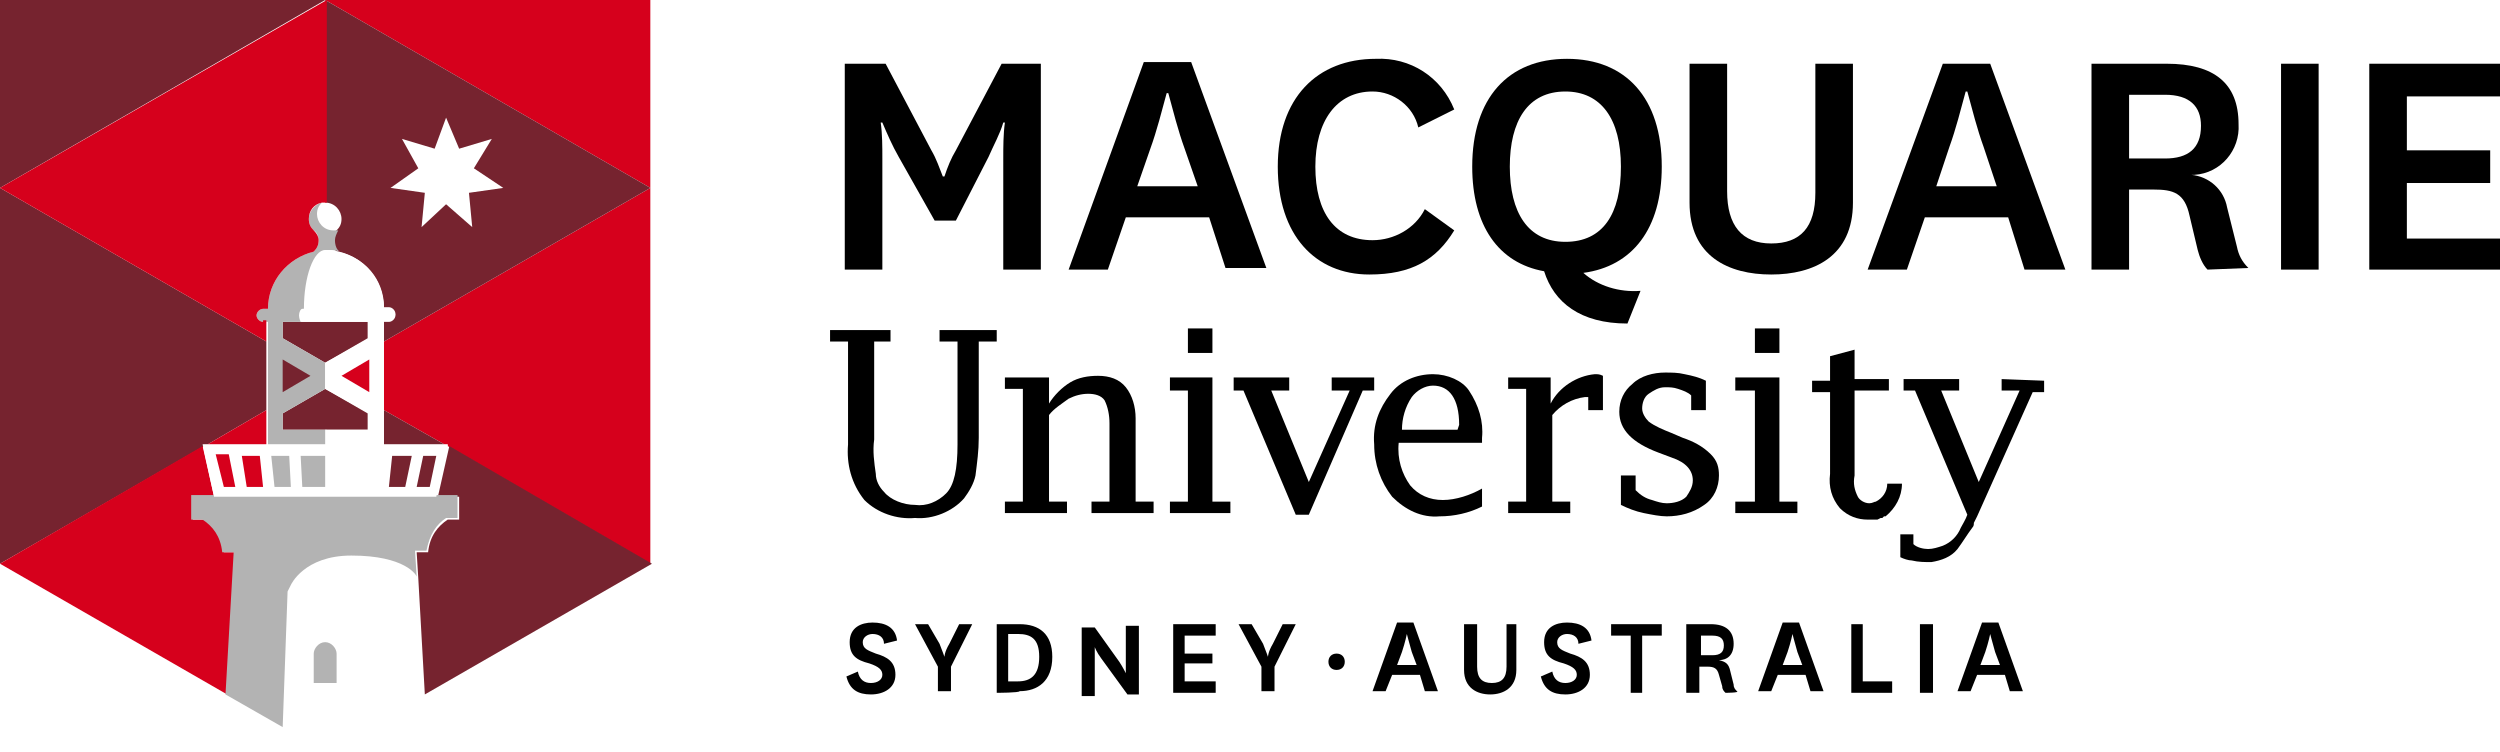 <svg version="1.1" id="Layer_1" xmlns="http://www.w3.org/2000/svg" xmlns:xlink="http://www.w3.org/1999/xlink" x="0px" y="0px" viewBox="0 0 153 46" style="enable-background:new 0 0 153 46;" xml:space="preserve">
<style type="text/css">
	.logo-mq .bright-red {fill:#D6001C;}
	.logo-mq .deep-red {fill:#76232F;}
	.logo-mq .white {fill:#FFFFFF;}
	.logo-mq .grey {fill:#B3B3B3;}
</style>
<g class="logo-mq">
<g>
	<path d="M57.2,13.5L55,9.6c-0.4-0.7-0.7-1.4-1-2.1h-0.1C54,8.2,54,9,54,9.7v6.8h-2.3V3.9h2.5L57,9.2c0.3,0.5,0.5,1.1,0.7,1.6h0.1
		c0.2-0.6,0.4-1.1,0.7-1.6l2.8-5.3h2.4v12.6h-2.3V9.7c0-0.7,0-1.5,0.1-2.2h-0.1c-0.2,0.7-0.6,1.4-0.9,2.1l-2,3.9
		C58.5,13.5,57.2,13.5,57.2,13.5z"></path>
	<path d="M74,13.3h-5.1l-1.1,3.2h-2.4L70,3.8h2.9l4.6,12.6H75L74,13.3z M69.6,11.4h3.7l-0.8-2.3c-0.4-1.1-0.7-2.3-1-3.4h-0.1
		c-0.3,1.1-0.6,2.3-1,3.4L69.6,11.4z"></path>
	<path d="M89,14.1c-1.1,1.8-2.6,2.7-5.2,2.7c-3.3,0-5.6-2.4-5.6-6.6s2.4-6.6,6-6.6c2.1-0.1,4,1.1,4.8,3.1l-2.2,1.1
		c-0.3-1.3-1.5-2.2-2.8-2.2c-2.2,0-3.5,1.8-3.5,4.6s1.2,4.5,3.5,4.5c1.3,0,2.6-0.7,3.2-1.9L89,14.1z"></path>
	<path d="M99.6,19.8c-2.9,0-4.5-1.3-5.1-3.2c-2.8-0.5-4.4-2.8-4.4-6.4c0-4.2,2.2-6.6,5.8-6.6s5.8,2.4,5.8,6.6c0,3.8-1.8,6.1-4.8,6.5
		c0.9,0.8,2.2,1.2,3.5,1.1L99.6,19.8z M92.4,10.2c0,2.8,1.1,4.6,3.4,4.6s3.4-1.7,3.4-4.6S98,5.6,95.8,5.6
		C93.5,5.6,92.4,7.4,92.4,10.2z"></path>
	<path d="M113.4,3.9v8.5c0,3.3-2.4,4.4-5,4.4s-5-1.1-5-4.4V3.9h2.3v7.8c0,2.1,0.9,3.2,2.7,3.2s2.7-1,2.7-3.1V3.9H113.4z"></path>
	<path d="M122.9,13.3h-5.1l-1.1,3.2h-2.4l4.6-12.6h2.9l4.6,12.6h-2.5L122.9,13.3z M118.5,11.4h3.7L121.4,9c-0.4-1.1-0.7-2.3-1-3.4
		h-0.1c-0.3,1.1-0.6,2.3-1,3.4L118.5,11.4z"></path>
	<path d="M135.1,16.5c-0.3-0.3-0.5-0.8-0.6-1.2l-0.5-2.1c-0.3-1.4-1-1.6-2.2-1.6h-1.5v4.9H128V3.9h4.6c2.9,0,4.4,1.2,4.4,3.7
		c0.1,1.6-1.1,3-2.7,3.1c-0.1,0-0.1,0-0.2,0l0,0c1.1,0.1,2,0.9,2.2,2l0.6,2.4c0.1,0.5,0.3,0.9,0.7,1.3L135.1,16.5z M130.3,9.7h2.2
		c1.4,0,2.2-0.6,2.2-2c0-1.2-0.7-1.9-2.2-1.9h-2.2V9.7z"></path>
	<path d="M141.9,3.9v12.6h-2.3V3.9H141.9z"></path>
	<path d="M153,16.5h-8V3.9h8v2h-5.7v3.3h5.1v2h-5.1v3.4h5.7V16.5z"></path>
	<path d="M57.5,20.9h1.1v6.3c0,1.5-0.2,2.5-0.7,3S56.7,31,56,30.9c-0.7,0-1.5-0.3-1.9-0.8c-0.3-0.3-0.5-0.7-0.5-1.1
		c-0.1-0.7-0.2-1.4-0.1-2.1v-6h1v-0.7h-3.7v0.7h1.1v6.3c-0.1,1.2,0.2,2.4,1,3.4c0.8,0.8,2,1.2,3.1,1.1c1.1,0.1,2.3-0.4,3-1.2
		c0.3-0.4,0.6-0.9,0.7-1.4c0.1-0.8,0.2-1.5,0.2-2.3v-5.9H61v-0.7h-3.5V20.9z"></path>
	<path d="M69.5,25.6c0-0.7-0.2-1.4-0.6-1.9s-1-0.7-1.7-0.7c-0.6,0-1.2,0.1-1.7,0.4s-1,0.8-1.3,1.3v-1.6h-2.7v0.7h1.1v6.9h-1.1v0.7
		h3.8v-0.7h-1.1v-5.3c0.3-0.4,0.8-0.7,1.2-1c0.4-0.2,0.8-0.3,1.2-0.3c0.4,0,0.8,0.1,1,0.4c0.2,0.4,0.3,0.9,0.3,1.4v4.8h-1.1v0.7h3.8
		v-0.7h-1.1C69.5,30.7,69.5,25.6,69.5,25.6z"></path>
	<polygon points="74.2,23.1 71.6,23.1 71.6,23.9 72.7,23.9 72.7,30.7 71.6,30.7 71.6,31.4 75.3,31.4 75.3,30.7 74.2,30.7 	"></polygon>
	<rect x="72.7" y="20.1" width="1.5" height="1.5"></rect>
	<polygon points="81.5,23.9 82.6,23.9 80.1,29.5 77.8,23.9 78.9,23.9 78.9,23.1 75.5,23.1 75.5,23.9 76.1,23.9 79.3,31.5 80.1,31.5 
		83.4,23.9 84.1,23.9 84.1,23.1 81.5,23.1 	"></polygon>
	<path d="M87.7,22.9c-1,0-2,0.4-2.6,1.2c-0.7,0.9-1.1,1.9-1,3.1c0,1.2,0.4,2.3,1.1,3.2c0.8,0.8,1.8,1.3,2.9,1.2
		c0.9,0,1.8-0.2,2.6-0.6v-1.1c-0.7,0.4-1.6,0.7-2.4,0.7s-1.5-0.3-2-0.9c-0.5-0.7-0.8-1.6-0.7-2.6h5.1v-0.3c0.1-1-0.2-2-0.8-2.9
		C89.5,23.3,88.6,22.9,87.7,22.9z M89.2,26.3h-3.4c0-0.7,0.2-1.4,0.6-2c0.3-0.4,0.8-0.7,1.3-0.7c1,0,1.6,0.8,1.6,2.4L89.2,26.3
		C89.3,26.3,89.2,26.3,89.2,26.3z"></path>
	<path d="M94.9,24.7v-1.6h-2.6v0.7h1.1v6.9h-1.1v0.7h3.8v-0.7H95v-5.3c0.5-0.6,1.2-1,2-1.1h0.2v0.8h0.9V23c-0.2-0.1-0.3-0.1-0.5-0.1
		C96.5,23,95.4,23.7,94.9,24.7z"></path>
	<path d="M103,26.8l-0.7-0.3c-0.5-0.2-1-0.4-1.4-0.7c-0.2-0.2-0.4-0.5-0.4-0.8s0.1-0.7,0.4-0.9c0.3-0.2,0.6-0.4,1-0.4
		c0.3,0,0.5,0,0.8,0.1s0.6,0.2,0.8,0.4v0.9h0.9v-1.8c-0.4-0.2-0.8-0.3-1.3-0.4c-0.4-0.1-0.8-0.1-1.2-0.1c-0.7,0-1.5,0.2-2,0.7
		c-0.5,0.4-0.8,1-0.8,1.7c0,1.1,0.8,1.9,2.4,2.5l0.8,0.3c0.9,0.3,1.3,0.8,1.3,1.4c0,0.4-0.2,0.7-0.4,1c-0.3,0.3-0.8,0.4-1.2,0.4
		c-0.3,0-0.6-0.1-0.9-0.2c-0.4-0.1-0.7-0.3-1-0.6v-0.9h-0.9v1.8c0.4,0.2,0.9,0.4,1.4,0.5s1,0.2,1.4,0.2c0.8,0,1.6-0.2,2.3-0.7
		c0.6-0.4,0.9-1.1,0.9-1.8c0-0.5-0.1-0.9-0.5-1.3C104.2,27.3,103.6,27,103,26.8z"></path>
	<rect x="107.4" y="20.1" width="1.5" height="1.5"></rect>
	<polygon points="108.9,23.1 106.2,23.1 106.2,23.9 107.4,23.9 107.4,30.7 106.2,30.7 106.2,31.4 110,31.4 110,30.7 108.9,30.7 	"></polygon>
	<path d="M116.4,29.6h-0.9c0,0.5-0.3,0.9-0.7,1.1c-0.1,0-0.2,0.1-0.4,0.1c-0.3,0-0.6-0.2-0.7-0.4c-0.2-0.4-0.3-0.8-0.2-1.3v-5.2h2.1
		v-0.7h-2.1v-1.8l-1.5,0.4v1.5h-1.1V24h1.1v5c-0.1,0.8,0.1,1.5,0.6,2.1c0.5,0.5,1.1,0.7,1.7,0.7c0.1,0,0.2,0,0.4,0l0,0h0.1h0.1
		l0.2-0.1h0.1l0.1-0.1h0.1l0,0C116,31.1,116.4,30.4,116.4,29.6z"></path>
	<path d="M122.5,23.2v0.7h1.1l-2.5,5.6l-2.3-5.6h1.1v-0.7h-3.4v0.7h0.7l3.2,7.6c-0.1,0.3-0.3,0.6-0.4,0.8c-0.2,0.5-0.6,0.9-1.1,1.1
		c-0.3,0.1-0.6,0.2-0.9,0.2s-0.7-0.1-0.9-0.3v-0.6h-0.8v1.4c0.2,0.1,0.5,0.2,0.7,0.2c0.4,0.1,0.8,0.1,1.2,0.1
		c0.6-0.1,1.2-0.3,1.6-0.8c0.3-0.4,0.6-0.9,0.9-1.3c0.1-0.1,0.1-0.2,0.1-0.3l0.2-0.4l3.4-7.6h0.7v-0.7L122.5,23.2z"></path>
	<path d="M81.8,40c0.3,0,0.5,0.2,0.5,0.5l0,0c0,0.3-0.2,0.5-0.5,0.5s-0.5-0.2-0.5-0.5l0,0C81.3,40.2,81.5,40,81.8,40L81.8,40z"></path>
	<g>
		<path d="M52.5,41.1c0.1,0.5,0.4,0.7,0.8,0.7c0.4,0,0.7-0.2,0.7-0.5c0-0.3-0.2-0.5-0.8-0.7c-0.8-0.2-1.2-0.5-1.2-1.3
			c0-0.9,0.7-1.2,1.4-1.2c0.8,0,1.4,0.3,1.5,1.1l-0.8,0.2c0-0.4-0.3-0.6-0.7-0.6c-0.3,0-0.6,0.2-0.6,0.5c0,0.4,0.3,0.5,0.8,0.7
			c0.7,0.2,1.2,0.5,1.2,1.3c0,0.8-0.7,1.2-1.5,1.2s-1.3-0.3-1.5-1.1L52.5,41.1z"></path>
		<path d="M57.5,39.4c0.2,0.5,0.3,0.8,0.3,0.8h0c0,0,0-0.3,0.3-0.8l0.6-1.2h0.8l-1.3,2.6v1.5h-0.8v-1.5L56,38.2h0.8L57.5,39.4z"></path>
		<path d="M61,42.4v-4.2h1.4c1.2,0,2,0.6,2,2c0,1.5-0.9,2.1-2,2.1C62.4,42.4,61,42.4,61,42.4z M62.3,41.7c0.8,0,1.3-0.4,1.3-1.5
			c0-1.1-0.5-1.4-1.3-1.4h-0.6v2.9H62.3z"></path>
		<path d="M68.5,40.5c0.2,0.3,0.4,0.7,0.4,0.7h0c0,0,0-0.4,0-0.9v-2h0.8v4.2H69l-1.6-2.2c-0.3-0.4-0.4-0.7-0.4-0.7h0c0,0,0,0.4,0,1
			v2h-0.8v-4.2H67L68.5,40.5z"></path>
		<path d="M74.4,42.4h-2.6v-4.2h2.6v0.7h-1.9V40h1.7v0.6h-1.7v1.1h1.9V42.4z"></path>
		<path d="M77.3,39.4c0.2,0.5,0.3,0.8,0.3,0.8h0c0,0,0-0.3,0.3-0.8l0.6-1.2h0.8L78,40.8v1.5h-0.8v-1.5l-1.4-2.6h0.8L77.3,39.4z"></path>
	</g>
	<g>
		<g>
			<path d="M86.9,41.3h-1.7l-0.4,1h-0.8l1.5-4.2h1l1.5,4.2h-0.8L86.9,41.3z M85.5,40.7h1.2l-0.3-0.8c-0.2-0.7-0.3-1.1-0.3-1.1h0
				c0,0-0.1,0.5-0.3,1.1L85.5,40.7z"></path>
			<path d="M92.8,38.2V41c0,1.1-0.8,1.5-1.6,1.5s-1.6-0.4-1.6-1.5v-2.8h0.8v2.6c0,0.7,0.3,1,0.9,1c0.6,0,0.9-0.3,0.9-1v-2.6
				C92,38.2,92.8,38.2,92.8,38.2z"></path>
			<path d="M95,41.1c0.1,0.5,0.4,0.7,0.8,0.7c0.4,0,0.7-0.2,0.7-0.5c0-0.3-0.2-0.5-0.8-0.7c-0.8-0.2-1.2-0.5-1.2-1.3
				c0-0.9,0.7-1.2,1.4-1.2c0.8,0,1.4,0.3,1.5,1.1l-0.8,0.2c0-0.4-0.3-0.6-0.7-0.6c-0.3,0-0.6,0.2-0.6,0.5c0,0.4,0.3,0.5,0.8,0.7
				c0.7,0.2,1.2,0.5,1.2,1.3c0,0.8-0.7,1.2-1.5,1.2s-1.3-0.3-1.5-1.1L95,41.1z"></path>
			<path d="M99.8,42.4v-3.5h-1.2v-0.7h3.1v0.7h-1.2v3.5L99.8,42.4L99.8,42.4z"></path>
			<path d="M105.6,42.4c-0.1-0.1-0.2-0.2-0.2-0.4l-0.2-0.7c-0.1-0.4-0.3-0.5-0.7-0.5h-0.5v1.6h-0.8v-4.2h1.5c0.9,0,1.4,0.4,1.4,1.2
				c0,0.7-0.4,1-0.9,1v0c0.4,0.1,0.6,0.2,0.7,0.7l0.2,0.8c0,0.2,0.1,0.3,0.2,0.4C106.5,42.4,105.6,42.4,105.6,42.4z M104.1,40.1h0.7
				c0.5,0,0.7-0.2,0.7-0.6c0-0.4-0.2-0.6-0.7-0.6h-0.7V40.1z"></path>
			<path d="M110.5,41.3h-1.7l-0.4,1h-0.8l1.5-4.2h1l1.5,4.2h-0.8L110.5,41.3z M109.1,40.7h1.2l-0.3-0.8c-0.2-0.7-0.3-1.1-0.3-1.1h0
				c0,0-0.1,0.5-0.3,1.1L109.1,40.7z"></path>
			<path d="M114,38.2v3.5h1.8v0.7h-2.5v-4.2H114z"></path>
			<path d="M118.3,38.2v4.2h-0.8v-4.2H118.3z"></path>
			<path d="M122.7,41.3H121l-0.4,1h-0.8l1.5-4.2h1l1.5,4.2H123L122.7,41.3z M121.2,40.7h1.2l-0.3-0.8c-0.2-0.7-0.3-1.1-0.3-1.1h0
				c0,0-0.1,0.5-0.3,1.1L121.2,40.7z"></path>
		</g>
	</g>
</g>
<g>
	<g>
		<g>
			<g>
				<g>
					<polygon class="bright-red" points="23.5,25.1 27.2,27.2 27.4,27.2 27.4,27.3 39.8,34.5 39.8,11.5 23.5,20.9 					"></polygon>
					<polygon class="deep-red" points="12.7,27.2 16.3,25.1 16.3,20.9 0,11.5 0,34.5 12.5,27.3 12.4,27.2 					"></polygon>
					<g>
						<polygon class="bright-red" points="19.9,0 39.8,11.5 39.8,0 						"></polygon>
					</g>
					<g>
						<polygon class="deep-red" points="0,0 0,11.5 19.9,0 						"></polygon>
					</g>
					<g>
						<path class="deep-red" d="M28.1,30.4v1.4h-0.7c-0.6,0.4-1.1,1-1.2,2h-0.7l0.1,1.6l0.4,7.1l13.9-8l-12.4-7.2l-0.7,3.1H28.1z"></path>
						<polygon class="deep-red" points="27.2,27.2 23.5,25.1 23.5,27.2 						"></polygon>
					</g>
					<g>
						<path class="bright-red" d="M13.1,30.4l-0.7-3.1L0,34.5l13.9,8l0.5-8.7h-0.7c-0.2-1-0.6-1.6-1.2-2h-0.7v-1.4H13.1z"></path>
						<polygon class="bright-red" points="16.3,25.1 12.7,27.2 16.3,27.2 						"></polygon>
					</g>
					<g>
						<g>
							<g>
								<path class="white" d="M20.4,14.2c0.1,0,0.2,0,0.3,0c0.2-0.2,0.3-0.4,0.3-0.7c0-0.6-0.5-1-1-1c-0.1,0-0.2,0-0.3,0
									c-0.2,0.2-0.3,0.4-0.3,0.7C19.3,13.7,19.8,14.2,20.4,14.2z"></path>
							</g>
						</g>
					</g>
					<g>
						<path class="white" d="M21.5,34.1c-2.9,0-3.7,1.8-3.7,1.8l-0.2,0.4l-0.3,8.3l2.5,1.5l6-3.5l-0.4-7.1
							C25.5,35.3,24.8,34.1,21.5,34.1z"></path>
					</g>
					<g>
						<path class="grey" d="M11.7,30.4v1.4h0.7c0.6,0.4,1.1,1,1.2,2h0.7l-0.5,8.7l3.5,2l0.3-8.3l0.2-0.4c0,0,0.8-1.8,3.7-1.8
							c3.3,0,4,1.2,4,1.3l-0.1-1.6h0.7c0.2-1,0.6-1.6,1.2-2h0.7v-1.4H11.7z"></path>
					</g>
					<path class="grey" d="M20.6,40c0-0.3-0.3-0.7-0.7-0.7c-0.4,0-0.7,0.4-0.7,0.7v1.8h1.4V40z"></path>
				</g>
			</g>
			<g>
				<polygon class="deep-red" points="17.3,19.7 17.3,20.7 19.9,22.2 22.6,20.7 22.6,19.7 				"></polygon>
				<polygon class="deep-red" points="19.9,23.8 17.3,25.3 17.3,26.3 22.6,26.3 22.6,25.3 				"></polygon>
			</g>
		</g>
	</g>
	<g>
		<path class="deep-red" d="M23.5,18.8h0.3c0.2,0,0.4,0.2,0.4,0.4c0,0.2-0.2,0.4-0.4,0.4h-0.3v1.3l16.3-9.4L19.9,0v12.4c0.6,0,1,0.5,1,1
			c0,0.3-0.1,0.5-0.3,0.7h0c0,0,0,0,0,0c0,0,0,0,0,0c0,0,0,0,0,0c-0.2,0.1-0.3,0.3-0.3,0.6c0,0.3,0.1,0.5,0.3,0.7
			C22.3,15.7,23.5,17.1,23.5,18.8z"></path>
	</g>
	<g>
		<path class="grey" d="M19.9,26.3h-2.6v-1l2.6-1.5h0l0,0v-1.6l-2.6-1.5v-1h1.2c-0.1,0-0.1-0.2-0.1-0.4c0-0.2,0.1-0.4,0.2-0.4h0.1
			c0-2,0.6-3.6,1.3-3.6c0.3,0,0.5,0,0.8,0.1c-0.2-0.1-0.3-0.4-0.3-0.7c0-0.2,0.1-0.4,0.2-0.6c-0.1,0-0.2,0-0.3,0c-0.6,0-1-0.5-1-1
			c0-0.3,0.1-0.5,0.3-0.7c-0.4,0.1-0.8,0.5-0.8,1c0,0.3,0.1,0.5,0.3,0.7c0.2,0.1,0.3,0.4,0.3,0.6c0,0.3-0.1,0.5-0.3,0.7
			c-1.6,0.4-2.8,1.8-2.8,3.5h-0.3c-0.2,0-0.4,0.2-0.4,0.4c0,0.2,0.2,0.4,0.4,0.4h0.3v7.5h3.6V26.3z"></path>
	</g>
	<path class="white" d="M19.9,22.2v1.6l2.6,1.5v1h-2.6v0.9h-7.5l0.7,3.2h13.6l0.7-3.2h-3.9v-7.5h0.3c0.2,0,0.4-0.2,0.4-0.4
		c0-0.2-0.2-0.4-0.4-0.4h-0.3c0-2-1.6-3.6-3.6-3.6c-0.7,0-1.3,1.6-1.3,3.6l0,0h-0.1c-0.1,0-0.2,0.2-0.2,0.4c0,0.2,0.1,0.4,0.1,0.4
		h4.1v1L19.9,22.2z"></path>
	<polygon class="deep-red" points="17.3,22 19,23 17.3,24 	"></polygon>
	<polygon class="bright-red" points="22.6,22 20.9,23 22.6,24 	"></polygon>
	<polygon class="white" points="27.3,12.5 25.8,13.9 26,11.8 23.9,11.5 25.6,10.3 24.6,8.5 26.6,9.1 27.3,7.2 28.1,9.1 30.1,8.5 
		29,10.3 30.8,11.5 28.7,11.8 28.9,13.9 	"></polygon>
	<g>
		<path class="bright-red" d="M16.1,19.7c-0.2,0-0.4-0.2-0.4-0.4c0-0.2,0.2-0.4,0.4-0.4h0.3c0-1.7,1.2-3.1,2.8-3.5c0.2-0.2,0.3-0.4,0.3-0.7
			c0-0.2-0.1-0.4-0.3-0.6c-0.2-0.2-0.3-0.4-0.3-0.7c0-0.5,0.3-0.9,0.8-1c0.1,0,0.2,0,0.3,0V0L0,11.5l16.3,9.4v-1.3H16.1z"></path>
	</g>
	<g>
		<g>
			<path class="grey" d="M16.8,29.8h1l-0.1-1.9h-1.1L16.8,29.8z"></path>
		</g>
		<g>
			<path class="grey" d="M18.5,29.8h1.4v-1.9h-1.5L18.5,29.8z"></path>
		</g>
		<g>
			<path class="bright-red" d="M15.1,29.8h1l-0.2-1.9h-1.1L15.1,29.8z"></path>
		</g>
		<g>
			<path class="bright-red" d="M13.7,29.8h0.7L14,27.8h-0.8L13.7,29.8z"></path>
		</g>
		<g>
			<path class="deep-red" d="M23.8,29.8h1l0.4-1.9H24L23.8,29.8z"></path>
		</g>
		<g>
			<path class="deep-red" d="M25.5,29.8h0.8l0.4-1.9h-0.8L25.5,29.8z"></path>
		</g>
	</g>
</g>
</g>
</svg>